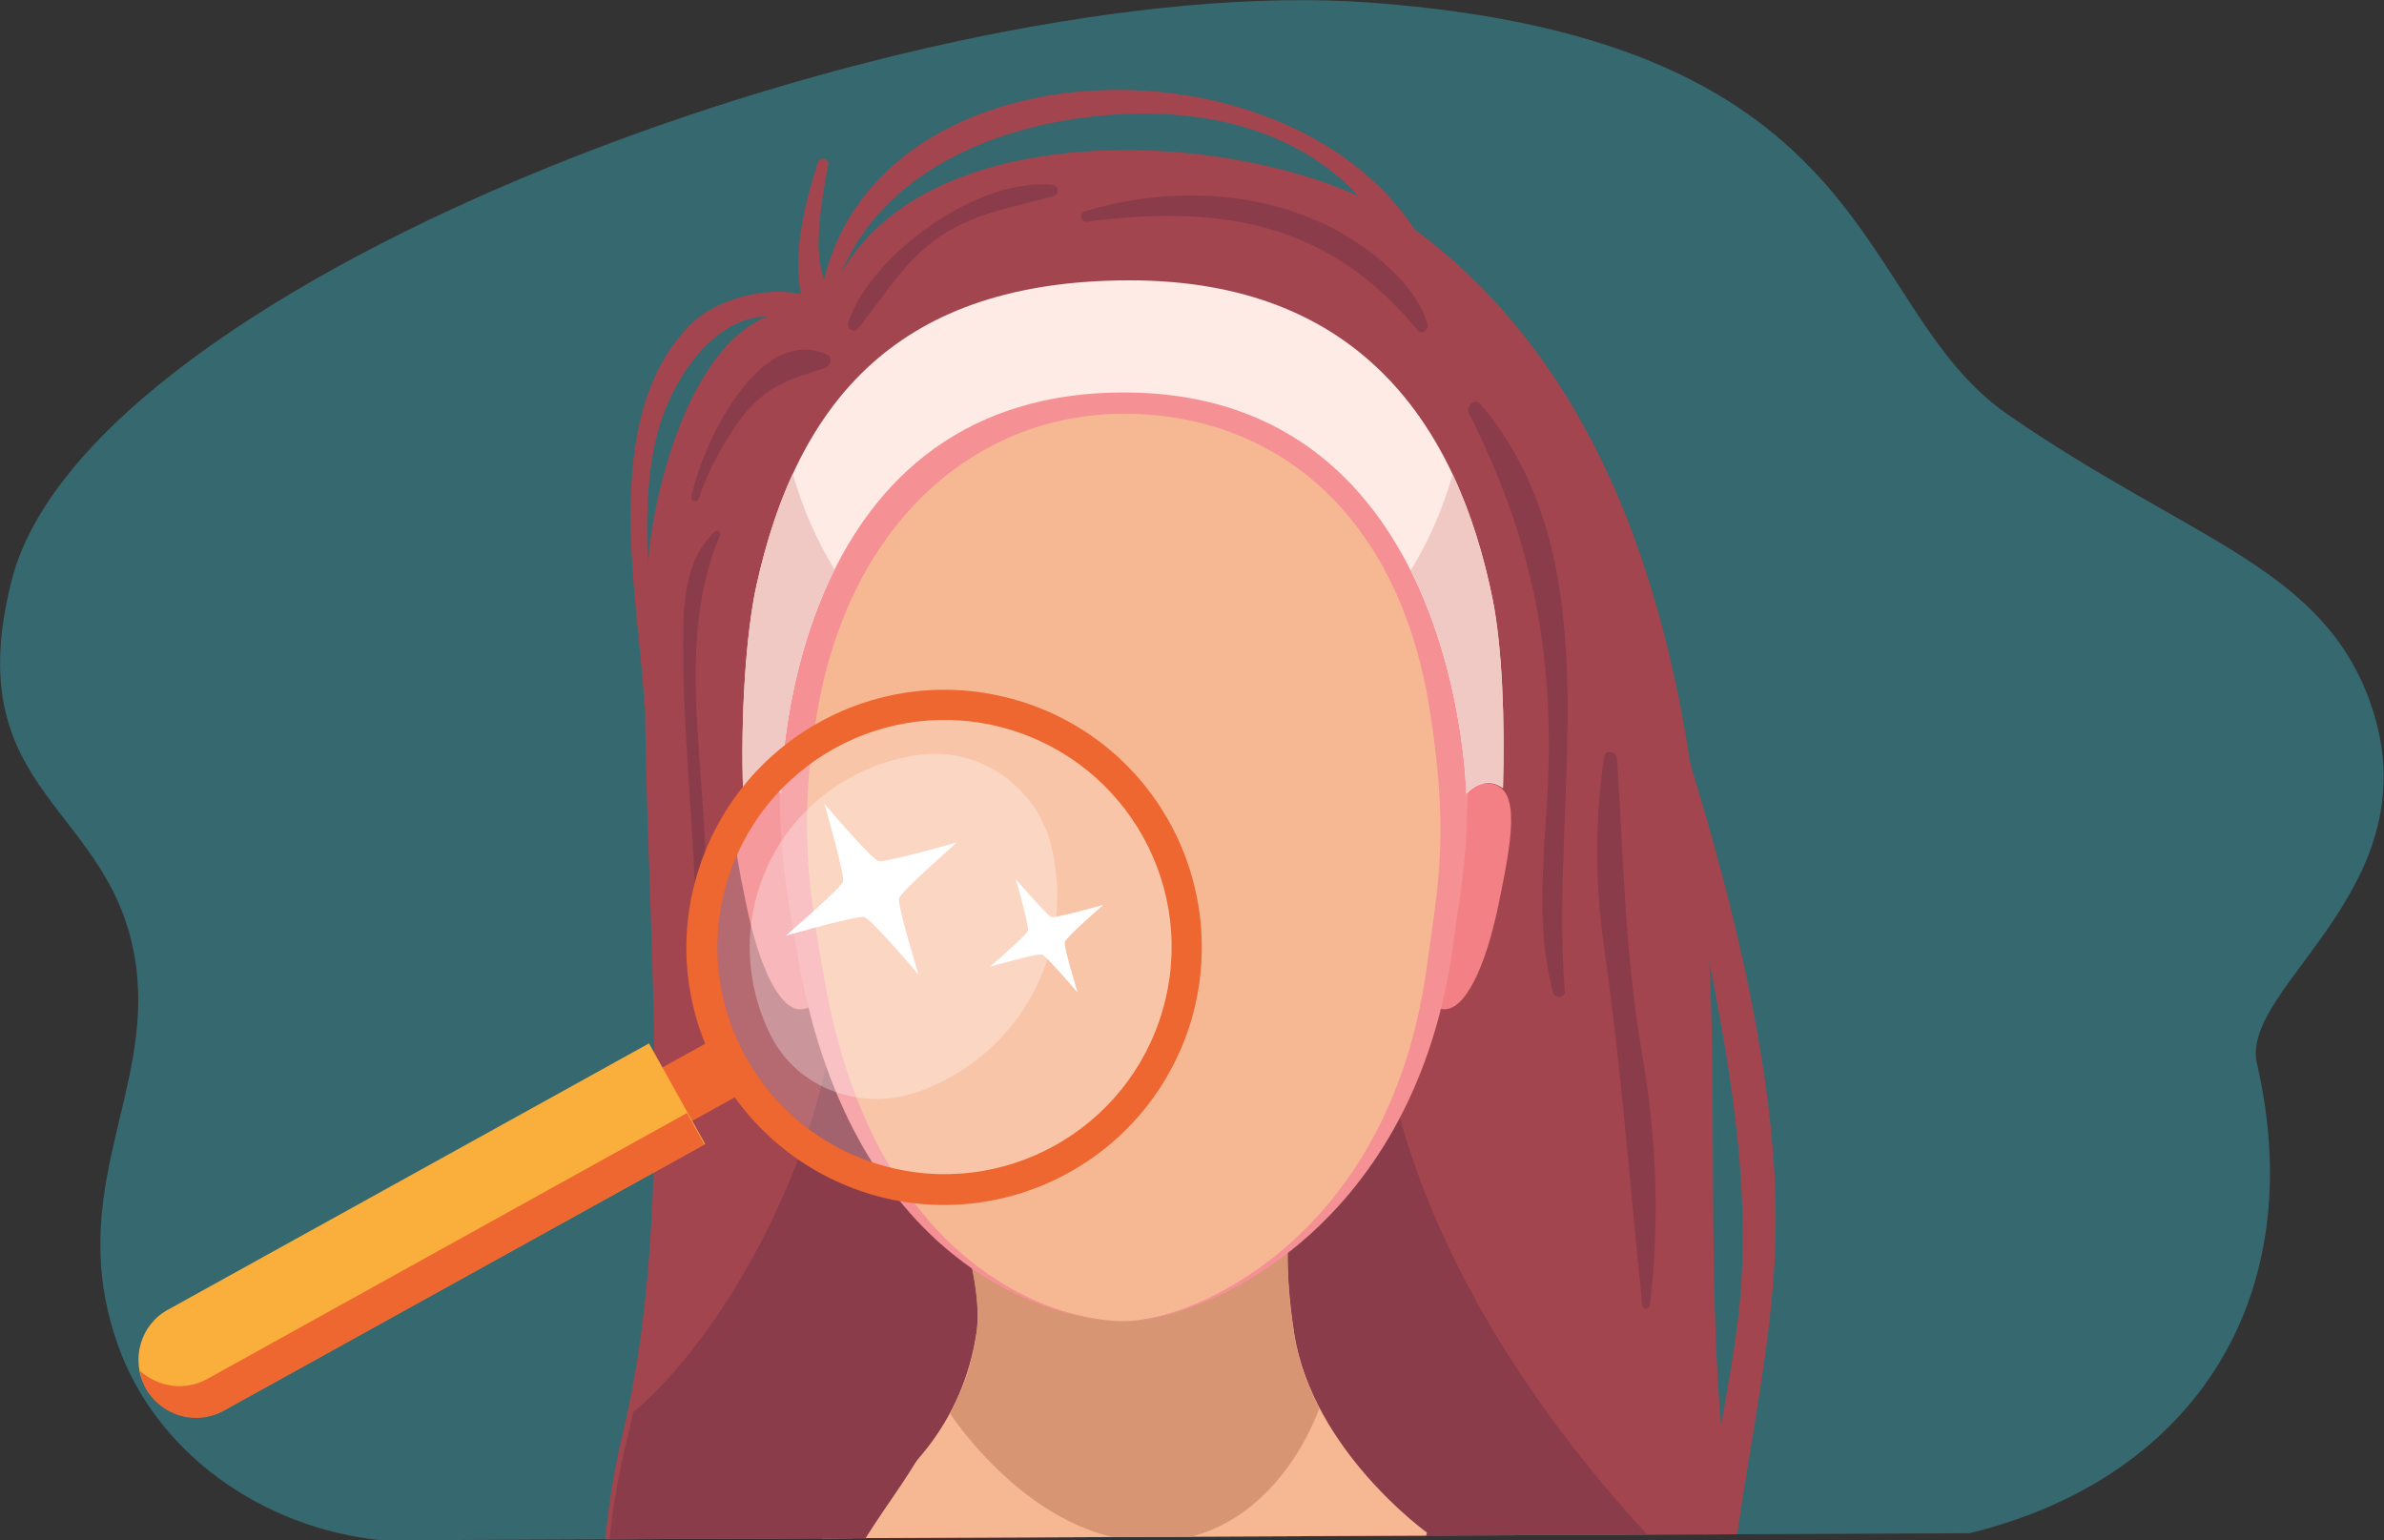 <svg xmlns="http://www.w3.org/2000/svg" xmlns:xlink="http://www.w3.org/1999/xlink" x="0px" y="0px" viewBox="0 0 369.9 239" style="enable-background:new 0 0 369.9 239;" xml:space="preserve"><rect x="0" y="0" width="369.9" height="239" fill="#333333" stroke="none"/>  <style type="text/css">	.st0{opacity:0.37;fill:#3DC2D5;}	.st1{clip-path:url(#SVGID_2_);}	.st2{fill:#A3454E;}	.st3{clip-path:url(#SVGID_2_);fill:#A3454E;}	.st4{clip-path:url(#SVGID_2_);fill:#8B3C4A;}	.st5{fill:#F38084;}	.st6{clip-path:url(#SVGID_2_);fill:#F6B793;}	.st7{clip-path:url(#SVGID_2_);fill:#D79573;}	.st8{clip-path:url(#SVGID_2_);fill:#F59094;}	.st9{clip-path:url(#SVGID_2_);fill:#EC7B87;}	.st10{clip-path:url(#SVGID_2_);fill:#FEEBE6;}	.st11{fill:#F0C8C4;}	.st12{fill:#8B3C4A;}	.st13{fill:#EE6630;}	.st14{fill:#FAAF3C;}	.st15{opacity:0.2;fill:#FFFFFF;}	.st16{opacity:0.3;fill:#FFFFFF;}	.st17{fill:#FFFFFF;}</style>  <g id="Layer_1"></g>  <g id="BENE_4_copy_2">	<path class="st0" d="M367.2,107.5c-8-19.9-28.1-24.1-55.7-43.2c-24.4-16.9-18.8-58-98.9-63.9C143.3-4.7,13.7,43.1,1.8,90.1   c-8.5,33.4,15.9,34.7,19.3,59.7c2.7,19.9-11.2,35.3-2.8,58.9c5.8,16.5,22.1,28.4,40.9,30.3l246.4-1.1c35.5-8.7,52.8-37.3,44.6-72.8   C347.3,152.8,379,137.2,367.2,107.5z"></path>	<g>		<defs>			<path id="SVGID_1_" d="M367.2,107.5c-8-19.9-28.1-24.1-55.7-43.2c-24.4-16.9-18.8-58-98.9-63.9C143.3-4.7,13.7,43.1,1.8,90.1     c-8.5,33.4,15.9,34.7,19.3,59.7c2.7,19.9-11.2,35.3-2.8,58.9c5.8,16.5,22.1,28.4,40.9,30.3l246.4-1.1     c35.5-8.7,52.8-37.3,44.6-72.8C347.3,152.8,379,137.2,367.2,107.5z"></path>		</defs>		<clipPath id="SVGID_2_">			<use xlink:href="#SVGID_1_" style="overflow:visible;"></use>		</clipPath>		<g class="st1">			<path class="st2" d="M258.8,114.8c4.1,28.3,13.7,58.1,11.2,86.6c-1.9,21.6-10.8,45.5-4.9,66.9c0.4,1.6,3.1,1.4,3-0.4     c-2.2-27.3,8-53.8,7.4-81.1c-0.5-23.4-7.6-50.6-14.6-72.6C260.5,112.8,258.6,113.4,258.8,114.8L258.8,114.8z"></path>			<path class="st2" d="M128.4,49.7c3.9-21.9,25.7-31.1,46.1-32c26.6-1.1,44.7,12.6,47.5,40.2c0.2,2.4,3.8,2.5,3.9,0     c0.3-54.6-95.1-59.4-99-8.4C126.9,50.4,128.3,50.6,128.4,49.7L128.4,49.7z"></path>			<path class="st2" d="M101.7,109.4c0-13.1-2.7-26.5-0.3-39.5c2.6-14.2,15.6-29.4,28.6-14.9c1.1,1.2,2.7-0.1,2.5-1.4     c-2-11.4-19-9.7-25.4-3.2c-14.2,14.3-8.1,41.7-7.1,59C100.1,110.5,101.7,110.5,101.7,109.4L101.7,109.4z"></path>			<path class="st2" d="M126.9,25.2c-2.6,8.2-6.2,21.9,2.1,28.2c1.6,1.2,3.5-1.1,2.6-2.6c-2.4-4.4-4.5-7.2-4.6-12.6     c0-4.2,0.7-8.4,1.5-12.6C128.7,24.6,127.2,24.2,126.9,25.2L126.9,25.2z"></path>		</g>		<path class="st3" d="M271.5,250.7c-7-30.2-5.3-59.7-5.9-90.6c-1-45.8-8.9-98.4-47.9-125.8c-20.8-14.6-80-19-89.8,14.3    c-18.7-4.8-26.7,26.3-27.4,39.6c-2.3,41.7,5.9,93-3.8,133.9c-8.4,35.3,2.9,50,3.4,57.1l117,7.5c5.8,0.2,44.2,2.9,44.2,2.9    C269.3,277.8,274.7,264.6,271.5,250.7z"></path>		<path class="st4" d="M269.3,277.3c3-7.2,4.4-14.7,3.2-22.5c-62.3-56-58.6-104.2-58.6-104.2l-84.3,4.5    c-1.5,23.3-16.8,51.8-31.4,64.1c-0.3,1.5-0.6,3-1,4.4c-8.4,35.3,2.9,50,3.4,57.1l119,2.7L269.3,277.3z"></path>		<g class="st1">			<g>				<path class="st5" d="M219.1,137.6c-2,9.7,0.1,18.7,4.9,19c3.3,0.2,6.5-6.5,8.5-16.2c2-9.7,3.6-18-1.1-18.8      C226.6,120.8,221.1,127.9,219.1,137.6z"></path>			</g>			<g>				<path class="st5" d="M129.2,137.6c2,9.7-0.1,18.7-4.9,19c-3.3,0.2-6.5-6.5-8.5-16.2c-2-9.7-3.6-18,1.1-18.8      C121.7,120.8,127.2,127.9,129.2,137.6z"></path>			</g>		</g>		<path class="st6" d="M209.7,164.7l-66.5,11.8c3.6,4.9,9.7,21.8,8.3,30.4c-2.1,13.4-10.4,24-24.3,30.9c0,0,7.5,22.5,48.4,21.8    c42.6-0.7,45.8-21.8,45.8-21.8s-17.7-12.7-20.6-30.9C197.8,187.4,201.7,177.5,209.7,164.7z"></path>		<path class="st7" d="M147.4,219.3c0,0,14,21.7,33.7,19.8c17.4-1.7,23.6-20.6,23.6-20.6c-1.8-3.5-3.3-7.4-3.9-11.5    c-1.2-7.6-1.3-13.8-0.6-19.3l-51.1,2.4c1.8,6,3.1,12.5,2.4,16.8C150.9,211.3,149.5,215.5,147.4,219.3z"></path>		<path class="st6" d="M225.2,145.7c-6.5,45.5-39.5,59.3-50.9,59.3c-10,0-41.7-8-50.4-57.9c-2.3-13.4-4.6-26.2-1.1-45.7    c5.6-31.2,19.1-49.7,51.5-49.7c32.4,0,46.1,16.5,51.5,49.7C229.3,123,227.1,132.2,225.2,145.7z"></path>		<path class="st8" d="M225.8,104.9c-5.4-32.1-19.1-48.1-51.5-48.1c-32.4,0-46,17.9-51.5,48.1c-3.5,18.9-1.2,31.2,1.1,44.2    c8.7,48.3,40.4,56,50.4,56h0c-9.2,0-38.4-7.3-46.4-53.2c-1.6-8.9-3.1-17.5-2.6-28.3c0.2-4.2,0.7-8.7,1.6-13.7    c5.1-28.7,24.4-45.7,47.5-45.7c23.1,0,42.5,15.1,47.4,45.7c0.9,5.6,1.4,10.4,1.6,14.5c0.5,10.5-0.9,17.3-2.1,26.2    c-5.9,41.7-36.4,54.4-46.9,54.5c11.4,0,44.4-13.4,50.9-57.3C227.1,134.7,229.3,125.8,225.8,104.9z"></path>		<path class="st9" d="M163.6,256.1c-2.2,0.9,7,8.7,10.4,8.7c3.6,0,12.5-7.8,11.3-9.1c-1.3-1.3-7.5,2.6-11.3,2.6    C170.1,258.4,165.7,255.3,163.6,256.1z"></path>		<path class="st10" d="M231.6,93c-5.4-26.8-20.5-49.5-56.3-49.5c-35.8,0-51.5,18.6-57.9,47.2c-1.7,7.6-2.5,20.9-2.1,32    c1.9-1.2,4.2-1.3,5.9,0.4c0,0-0.1-62.2,53.2-62.2c52.2,0,53.1,62.3,53.1,62.3c1.7-1.8,3.8-2.3,5.7-0.9    C233.5,111.8,233.1,100.6,231.6,93z"></path>		<g class="st1">			<path class="st11" d="M123,73.5c-2.4,5.2-4.2,10.9-5.6,17.2c-1.7,7.6-2.5,20.9-2.1,32c1.9-1.2,4.2-1.3,5.9,0.4     c0,0,0-18.1,8.3-34.7C126.7,83.8,124.5,78.8,123,73.5z"></path>			<path class="st11" d="M231.6,93c-1.4-6.8-3.4-13.4-6.2-19.4c-1.5,5.3-3.7,10.3-6.5,14.9c8.3,16.6,8.6,34.6,8.6,34.6     c1.7-1.8,3.8-2.3,5.7-0.9C233.5,111.8,233.1,100.6,231.6,93z"></path>		</g>		<g class="st1">			<path class="st12" d="M130.5,282.1c-5.3-13.3-4.7-25.5,1.1-38.4c4.5-10.1,15.5-19.8,15.6-31.6l-27.3,24.1     c-3.2,6.8-3.7,13.2-3.4,21c0.4,8.4,2.4,16.8,6.3,24.1c3.7,6.8,9.2,12.4,9.6,20.6c1.4-3.8,1.6-7.2,0.8-11.3     C132.8,287.7,131.6,285.1,130.5,282.1z"></path>			<path class="st12" d="M128.8,287.2c-2.6-6.5-7.9-11.3-11.2-17.4c-5.2-9.8-5.9-20.2-3.7-30.8c0.3-1.2-1.5-2.2-2.2-0.9     c-8.3,16.7,5.5,37.6,16.2,49.7C128.3,288.1,129,287.7,128.8,287.2L128.8,287.2z"></path>		</g>		<g class="st1">			<path class="st12" d="M256,202.5c1.6-13.3,1-26.4-1.3-39.5c-2.6-15.2-2.8-30-3.8-45.3c-0.1-1.1-1.8-1.5-2-0.3     c-1.5,10.2-1.4,20.3,0.1,30.4c2.6,18.3,3.9,36.3,5.8,54.6C254.8,203.3,255.9,203.3,256,202.5L256,202.5z"></path>			<path class="st12" d="M242.8,153.8c-2.5-29.4,7.9-66.4-13.1-91.1c-0.9-1-2.3,0.3-1.8,1.4c8.9,17.6,12.7,33.9,12.4,53.7     c-0.2,12.1-2.5,24.5,0.7,36.3C241.3,155,242.9,154.9,242.8,153.8L242.8,153.8z"></path>			<path class="st12" d="M133.1,51c4.2-5.1,7-10.3,12.6-14.2c5.7-3.9,11.3-4.5,17.8-6.4c1-0.3,0.7-1.6-0.2-1.7     c-11.5-1.2-28,10.6-31.7,21.3C131.3,51,132.6,51.8,133.1,51L133.1,51z"></path>			<path class="st12" d="M168.6,34.4c21-2.7,37.6,0.1,51.4,16.9c0.6,0.7,1.7-0.1,1.5-0.9c-1.8-7-10.9-13.5-17.3-16.2     c-11.2-4.9-24.4-4.9-35.9-1.4C167.5,33,167.6,34.5,168.6,34.4L168.6,34.4z"></path>			<path class="st12" d="M108.4,77.4c1.5-4.5,4-9.1,6.9-12.9c3.7-4.7,7.4-5.7,12.7-7.4c0.9-0.3,1.3-1.7,0.3-2.1     c-10.7-4.8-19.6,14.5-21,22.1C107.1,77.8,108.2,78.1,108.4,77.4L108.4,77.4z"></path>			<path class="st12" d="M108.8,147c3.1-20.7-5.4-44.4,2.9-63.9c0.2-0.5-0.3-1-0.8-0.6c-5.3,5-4.9,13.1-4.9,19.9     c0.2,14.9,2,29.7,2.1,44.6C108.1,147.3,108.7,147.4,108.8,147L108.8,147z"></path>		</g>	</g>	<g>		<g>							<rect x="102.8" y="162.5" transform="matrix(0.484 0.875 -0.875 0.484 202.873 -7.212)" class="st13" width="9.5" height="11.8"></rect>			<path class="st13" d="M157.6,108.6c-21.2-6.1-43.3,6.1-49.5,27.3s6.1,43.3,27.3,49.5c21.2,6.1,43.3-6.1,49.5-27.3     C191,136.8,178.8,114.7,157.6,108.6z M180.4,156.7c-5.4,18.7-24.9,29.5-43.6,24.1c-18.7-5.4-29.5-24.9-24.1-43.6     c5.4-18.7,24.9-29.5,43.6-24.1C175,118.5,185.8,138,180.4,156.7z"></path>			<path class="st14" d="M22.6,215.3L22.6,215.3c-2.4-4.3-0.8-9.8,3.5-12.1l74.6-41.3l8.7,15.6l-74.6,41.3     C30.5,221.2,25,219.6,22.6,215.3z"></path>			<path class="st15" d="M136.8,180.8c-18.7-5.4-29.5-24.9-24.1-43.6c5.4-18.7,24.9-29.5,43.6-24.1s29.5,24.9,24.1,43.6     S155.5,186.2,136.8,180.8z"></path>			<path class="st16" d="M162.8,147.9c1.6-5.7,1.6-11.4,0.3-16.7c-2.3-9.1-10.9-15.2-20.2-14.1c-11.7,1.4-22,9.7-25.4,21.6     c-2.2,7.6-1.2,15.4,2.1,22c4.2,8.3,14.1,11.8,22.9,8.7C152,166,159.8,158.3,162.8,147.9z"></path>			<path class="st13" d="M21.7,212.7c0.2,0.9,0.4,1.8,0.9,2.7c2.4,4.3,7.8,5.9,12.1,3.5l74.6-41.3l-2.7-4.9L32.1,214     C28.6,215.9,24.5,215.2,21.7,212.7z"></path>		</g>		<g>			<path class="st17" d="M142.5,151.2c0,0-7.3-8.6-8.4-8.9c-1.1-0.3-12.2,2.9-12.2,2.9s8.6-7.4,8.9-8.4c0.3-1.1-2.9-12.1-2.9-12.1     s7.3,8.6,8.4,8.9c1.1,0.3,12.2-2.9,12.2-2.9s-8.7,7.6-9,8.7C139.2,140.4,142.5,151.2,142.5,151.2z"></path>			<path class="st17" d="M167.2,154c0,0-4.9-5.7-5.5-5.9c-0.7-0.2-8.1,1.9-8.1,1.9s5.7-4.9,5.9-5.6c0.2-0.7-1.9-8-1.9-8     s4.9,5.7,5.5,5.9c0.7,0.2,8.1-1.9,8.1-1.9s-5.8,5-6,5.8C165,146.8,167.2,154,167.2,154z"></path>		</g>	</g></g></svg>